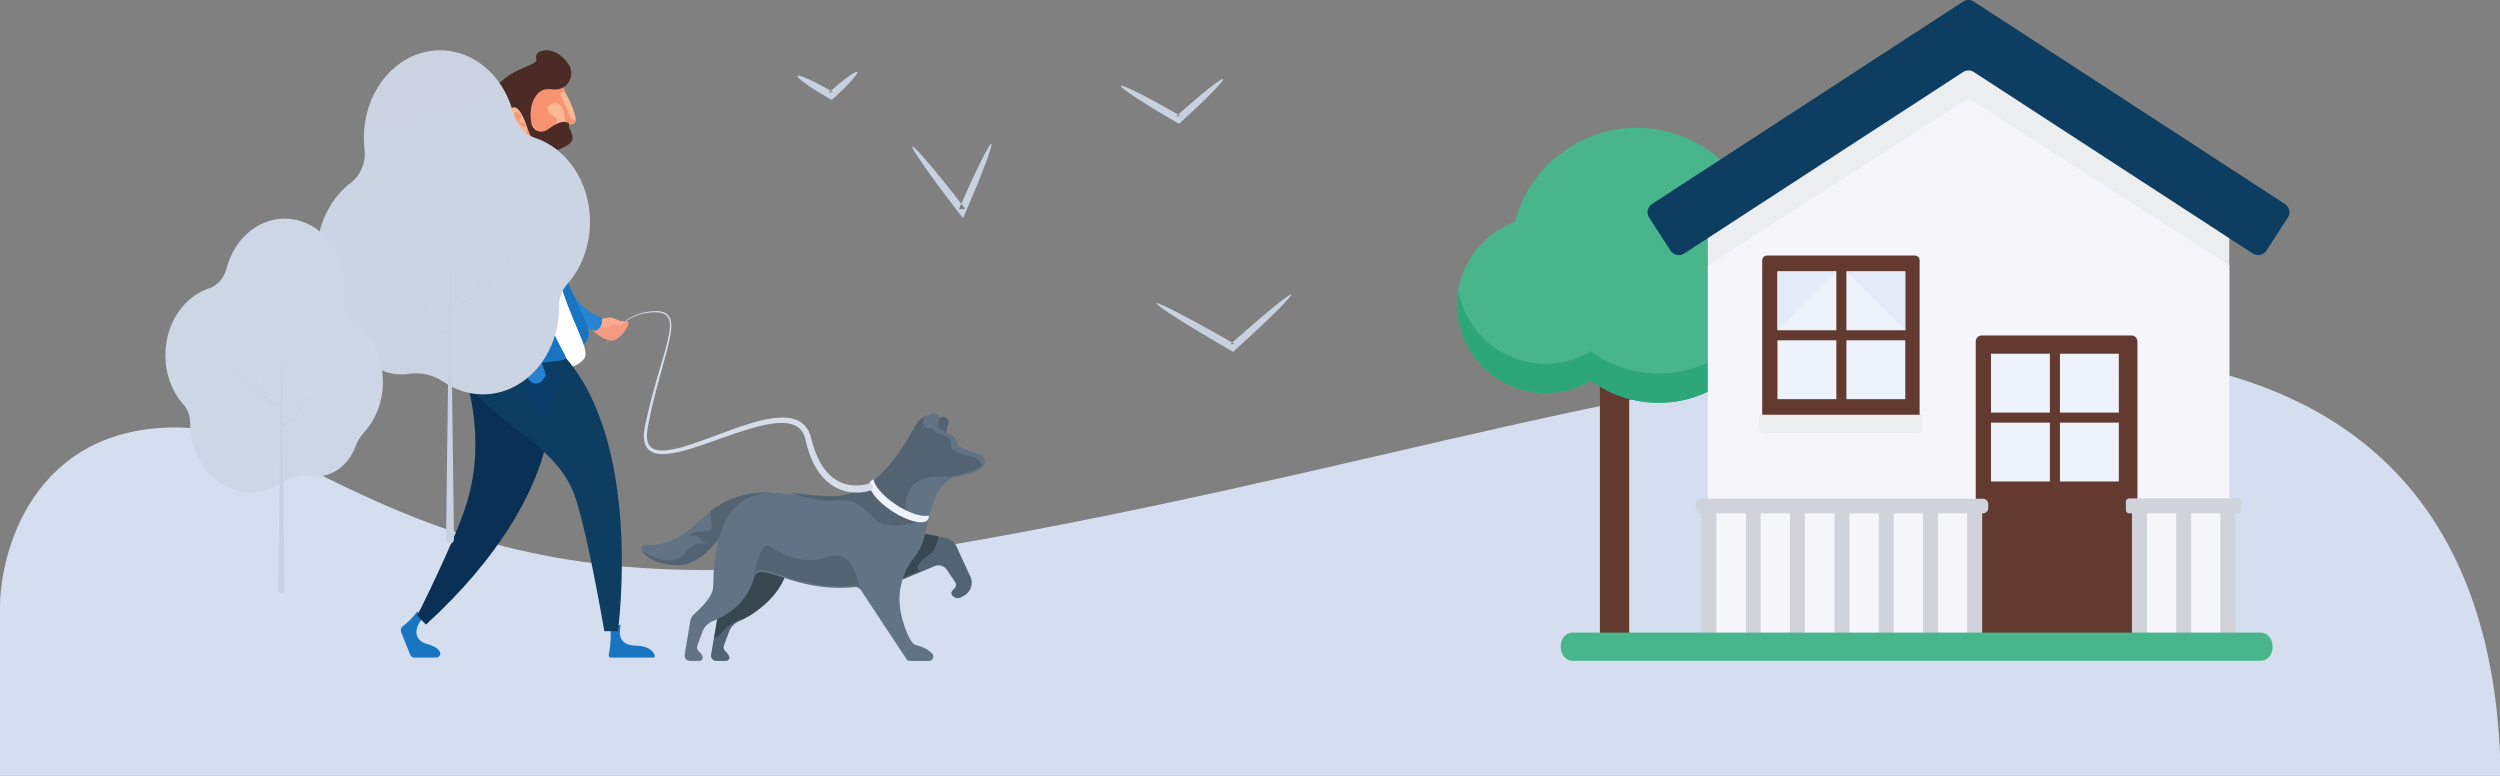 <svg width="348" height="108" viewBox="0 0 348 108" fill="none" xmlns="http://www.w3.org/2000/svg">
<rect x="0" y="0" width="348" height="108" fill="#808080" stroke="none"/>
<g clip-path="url(#clip0_7397_211025)">
<path d="M-0.001 114H347.999C349.499 77 333.498 49 284.498 49C235.498 49 190.498 66.5 125.498 77C60.498 87.5 44.498 59.5 24.498 59.5C4.498 59.5 -0.001 77 -0.001 84.5V114Z" fill="#D5DEEE"/>
<path d="M131.911 59.308L131.982 59.144C132.043 59.004 132.065 58.85 132.044 58.698C132.024 58.547 131.963 58.404 131.867 58.284C131.774 58.168 131.65 58.082 131.509 58.037C131.368 57.991 131.216 57.988 131.073 58.028C130.11 58.3 129.299 58.981 128.836 59.906L131.988 60.756C131.678 60.563 131.761 59.657 131.911 59.308Z" fill="#536372"/>
<path d="M109.077 68.872C109.077 68.872 102.969 67.069 97.674 72.235C94.1 75.724 91.351 75.999 89.942 75.81C89.724 75.783 89.51 75.886 89.398 76.073C89.285 76.26 89.296 76.494 89.424 76.67C90.022 77.484 91.264 78.464 93.853 78.66C98.425 79.006 100.853 73.418 102.26 72.054C104.961 69.438 107.994 70.499 107.994 70.499" fill="#617384"/>
<path d="M93.765 78.66C98.364 79.006 100.806 73.417 102.221 72.053C104.937 69.436 107.989 70.497 107.989 70.497L109.077 68.871C109.077 68.871 103.853 67.34 98.853 71.156C98.817 72.49 99.683 73.99 98.181 73.953C96.177 73.906 96.076 74.596 96.076 74.596C97.179 74.157 98.181 75.774 98.181 75.774C98.181 75.774 97.029 74.939 95.165 77.15C93.3 79.36 89.321 76.67 89.321 76.67C89.91 77.485 91.163 78.466 93.765 78.66ZM121.023 78.839L125.318 80.81L130.109 78.802C130.405 78.678 130.736 78.661 131.043 78.753C131.351 78.846 131.617 79.043 131.796 79.309L132.95 81.011C133.042 81.148 133.084 81.313 133.068 81.477C133.051 81.641 132.978 81.794 132.861 81.91L132.595 82.171C132.541 82.225 132.498 82.289 132.471 82.36C132.443 82.431 132.431 82.507 132.434 82.583C132.438 82.659 132.458 82.733 132.493 82.801C132.527 82.869 132.576 82.929 132.635 82.977L132.75 83.068C132.894 83.183 133.068 83.253 133.251 83.267C133.434 83.282 133.618 83.241 133.777 83.15L134.26 82.873C135.159 82.359 135.517 81.231 135.082 80.284L133.128 76.034C132.997 75.746 132.799 75.494 132.551 75.298C132.303 75.103 132.011 74.969 131.701 74.908L127.399 74.081" fill="#536372"/>
<path d="M127.501 74.081L122.281 77.833L121.943 78.97L125.437 80.513L128.552 79.256C126.912 79.918 127.953 78.008 129.202 77.326C130.071 76.851 130.495 75.467 130.673 74.667L127.501 74.081Z" fill="#384750"/>
<path d="M104.416 73.162C103.719 75.047 103.285 77.019 103.126 79.022L103.083 79.558C103.033 80.18 103.107 81.827 102.86 82.401C102.287 83.735 101.023 84.816 100.227 85.558C99.989 85.783 99.832 86.081 99.78 86.404L98.98 91.155C98.944 91.365 99.004 91.581 99.143 91.743C99.212 91.824 99.298 91.888 99.394 91.933C99.491 91.977 99.596 92 99.702 92H101.058C101.138 92 101.218 91.979 101.289 91.94C101.359 91.9 101.419 91.843 101.461 91.775C101.504 91.706 101.528 91.628 101.531 91.548C101.534 91.468 101.517 91.388 101.48 91.317C101.36 91.063 101.187 90.837 100.974 90.654C100.743 90.458 100.661 90.139 100.77 89.858L101.482 87.938C101.607 87.601 101.802 87.294 102.054 87.038C102.306 86.781 102.609 86.581 102.944 86.451C104.348 85.903 108.455 83.42 109.537 79.473" fill="#536372"/>
<path d="M109.537 79.438L107.527 76.977L105.114 76.378L103.441 76.93C103.318 77.614 103.228 78.304 103.171 78.996L103.128 79.525C103.08 80.141 103.153 81.769 102.908 82.336C102.339 83.654 101.085 84.722 100.294 85.455C100.058 85.679 99.901 85.972 99.85 86.291L99.429 88.784C99.893 88.673 100.296 88.386 100.554 87.985C101.431 86.687 103.631 86.034 103.631 86.034C105.361 85.155 108.595 82.85 109.537 79.438Z" fill="#384750"/>
<path d="M136.445 63.312L134.066 62.453C133.851 62.37 133.662 62.234 133.514 62.058C133.367 61.882 133.266 61.671 133.223 61.446C133.19 61.303 133.128 61.167 133.041 61.049C132.955 60.931 132.844 60.831 132.718 60.757L130.869 59.679C130.719 59.59 130.607 59.45 130.554 59.284C130.501 59.118 130.512 58.938 130.583 58.78L130.653 58.625C130.714 58.492 130.735 58.345 130.715 58.201C130.694 58.057 130.634 57.921 130.539 57.81C130.445 57.699 130.321 57.617 130.182 57.574C130.043 57.531 129.895 57.529 129.754 57.567C129.283 57.695 128.843 57.919 128.462 58.225C128.081 58.531 127.768 58.913 127.541 59.346C125.78 62.711 121.893 69.22 116.195 69.286C113.033 69.322 109.999 68.611 107.209 68.607C105.777 68.611 104.38 69.054 103.208 69.878C102.037 70.702 101.147 71.867 100.659 73.213C99.972 75.094 99.544 77.06 99.388 79.057L99.345 79.591C99.297 80.211 99.37 81.854 99.126 82.425C98.565 83.75 97.328 84.824 96.541 85.565C96.303 85.79 96.146 86.088 96.093 86.412L95.304 91.157C95.287 91.26 95.293 91.366 95.32 91.467C95.348 91.568 95.398 91.662 95.465 91.742C95.533 91.823 95.617 91.887 95.712 91.931C95.808 91.976 95.911 91.999 96.016 91.999H97.352C97.432 91.999 97.511 91.978 97.581 91.939C97.65 91.9 97.709 91.843 97.751 91.775C97.793 91.707 97.816 91.629 97.819 91.549C97.822 91.469 97.805 91.389 97.768 91.318C97.65 91.065 97.48 90.84 97.269 90.657C97.042 90.461 96.962 90.144 97.068 89.863L97.77 87.949C97.892 87.614 98.084 87.309 98.332 87.053C98.58 86.798 98.88 86.597 99.211 86.466C100.595 85.92 103.904 84.344 104.974 80.405C105.679 77.816 110.583 82.601 118.96 81.723C119.13 81.706 119.302 81.735 119.456 81.809C119.611 81.882 119.742 81.997 119.837 82.14L126.178 91.739C126.23 91.819 126.302 91.884 126.385 91.929C126.469 91.975 126.563 91.999 126.658 91.999H129.294C129.414 92.003 129.534 91.972 129.636 91.908C129.738 91.844 129.819 91.751 129.868 91.641C129.917 91.53 129.932 91.408 129.911 91.289C129.89 91.17 129.834 91.06 129.751 90.974C129.36 90.542 128.666 90.073 127.439 89.782C126.835 89.64 125.948 87.751 125.445 85.525C125.132 84.166 125.128 82.755 125.433 81.395C125.738 80.035 126.345 78.761 127.208 77.666C127.892 76.823 128.386 75.841 128.656 74.789C129.324 72.113 129.911 67.001 133.249 66.342C135.285 65.94 136.361 65.494 136.888 64.859C136.986 64.736 137.054 64.591 137.085 64.437C137.116 64.282 137.11 64.123 137.066 63.971C137.023 63.82 136.944 63.681 136.836 63.566C136.728 63.451 136.594 63.364 136.445 63.312Z" fill="#617384"/>
<path d="M136.646 64.754C136.578 64.468 136.429 64.207 136.215 64.006C135.764 63.537 134.111 63.34 133.186 62.968C132.26 62.596 132.384 61.906 132.344 61.362C132.304 60.818 129.981 60.176 129.854 59.757C129.728 59.337 128.703 60.053 128.502 58.843C128.318 57.725 129.622 57.562 129.824 57.542C129.741 57.537 129.657 57.546 129.576 57.567C129.109 57.691 128.671 57.91 128.292 58.211C127.913 58.511 127.6 58.887 127.372 59.314C125.618 62.616 121.747 69.003 116.075 69.069C113.981 69.092 111.944 68.792 109.997 68.586C111.211 69.003 114.059 69.879 116.075 69.673C118.699 69.406 119.66 70.039 121.613 72.116C123.567 74.192 127.875 72.537 127.875 72.537C127.875 72.537 124.969 71.697 126.523 68.371C127.512 66.253 130.143 66.233 132.391 66.375C132.603 66.287 132.824 66.221 133.049 66.177C135.043 65.79 136.11 65.359 136.646 64.754ZM115.377 77.49C111.944 78.763 108.61 77.134 107.217 76.065C105.824 74.996 104.943 80.137 104.943 80.137C105.639 77.519 110.501 82.376 118.804 81.467C118.97 81.453 119.136 81.485 119.285 81.56C119.433 81.635 119.558 81.75 119.645 81.891C119.645 81.891 118.809 76.217 115.377 77.49H115.377Z" fill="#536372"/>
<path d="M124.773 70.286C122.967 69.108 121.726 67.671 121.598 66.73C121.41 66.779 121.246 66.896 121.135 67.057C120.611 67.881 121.986 69.734 124.208 71.176C126.43 72.617 128.654 73.134 129.18 72.31C129.279 72.141 129.315 71.942 129.282 71.748C128.386 72.018 126.578 71.464 124.773 70.286Z" fill="#EEF2FA"/>
<path d="M83.808 49.511C83.871 49.264 83.948 49.021 84.039 48.783C84.29 48.108 84.613 47.462 85.004 46.857C85.604 45.906 86.397 45.093 87.333 44.469C87.911 44.091 88.543 43.799 89.206 43.605C89.944 43.391 90.709 43.287 91.477 43.298C91.895 43.303 92.307 43.409 92.675 43.609C92.866 43.724 93.028 43.881 93.148 44.068C93.204 44.165 93.253 44.265 93.296 44.369C93.332 44.474 93.362 44.582 93.386 44.691C93.463 45.133 93.471 45.583 93.41 46.027C93.359 46.477 93.284 46.925 93.185 47.368C92.985 48.264 92.745 49.172 92.489 50.095L91.707 52.92C91.187 54.839 90.688 56.831 90.285 58.876L90.209 59.26L90.189 59.356L90.173 59.446L90.141 59.646C90.119 59.776 90.099 59.905 90.089 60.03C90.079 60.154 90.059 60.278 90.059 60.404C90.017 60.893 90.097 61.385 90.293 61.836C90.4 62.038 90.551 62.214 90.734 62.351C90.93 62.481 91.147 62.575 91.375 62.63C91.867 62.727 92.372 62.741 92.869 62.672C93.899 62.526 94.913 62.284 95.899 61.95C96.897 61.631 97.88 61.274 98.855 60.914C100.806 60.191 102.726 59.45 104.647 58.881C105.595 58.59 106.564 58.369 107.545 58.221C108.514 58.087 109.51 58.046 110.477 58.317C110.966 58.452 111.418 58.693 111.803 59.023C112.173 59.352 112.467 59.76 112.662 60.216L112.792 60.547C112.828 60.657 112.856 60.769 112.887 60.879C112.945 61.08 112.995 61.28 113.047 61.481L113.125 61.78L113.213 62.06C113.273 62.247 113.323 62.431 113.391 62.612C113.898 64.069 114.625 65.294 115.501 66.118C116.242 66.835 117.179 67.316 118.194 67.497C118.846 67.611 119.512 67.611 120.163 67.497C120.384 67.462 120.602 67.408 120.815 67.337C120.897 67.308 120.986 67.3 121.073 67.316C121.159 67.331 121.24 67.37 121.307 67.426C121.374 67.483 121.425 67.557 121.454 67.64C121.484 67.723 121.491 67.812 121.475 67.898C121.46 67.985 121.422 68.066 121.365 68.133C121.308 68.2 121.235 68.252 121.152 68.281C120.882 68.371 120.606 68.439 120.325 68.482C119.561 68.605 118.781 68.595 118.021 68.452C117.475 68.348 116.947 68.169 116.451 67.92C115.869 67.627 115.337 67.245 114.873 66.788C113.874 65.822 113.107 64.452 112.592 62.898C112.522 62.698 112.47 62.497 112.408 62.297L112.318 61.992L112.245 61.691C112.194 61.491 112.149 61.29 112.093 61.09C112.067 60.997 112.045 60.903 112.017 60.811L111.917 60.543C111.773 60.193 111.554 59.878 111.276 59.622C110.98 59.362 110.631 59.172 110.253 59.063C109.464 58.826 108.551 58.834 107.635 58.951C106.689 59.082 105.755 59.283 104.838 59.552C102.947 60.082 101.026 60.791 99.059 61.485C98.074 61.832 97.079 62.179 96.063 62.487C95.04 62.816 93.989 63.05 92.923 63.183C92.369 63.251 91.809 63.225 91.263 63.107C90.977 63.034 90.706 62.911 90.464 62.742C90.225 62.558 90.03 62.324 89.893 62.056C89.666 61.53 89.577 60.956 89.634 60.386C89.677 59.852 89.763 59.322 89.889 58.802C90.325 56.751 90.856 54.758 91.403 52.844L92.228 50.037C92.496 49.118 92.755 48.218 92.959 47.334C93.063 46.9 93.144 46.461 93.2 46.018C93.265 45.596 93.265 45.167 93.2 44.745C93.185 44.643 93.146 44.545 93.123 44.451C93.085 44.358 93.042 44.268 92.995 44.18C92.891 44.017 92.751 43.88 92.586 43.779C92.243 43.59 91.859 43.487 91.467 43.478C90.714 43.45 89.962 43.532 89.234 43.723C88.578 43.905 87.952 44.183 87.377 44.547C86.443 45.153 85.647 45.948 85.04 46.881C84.638 47.478 84.304 48.118 84.041 48.788C83.949 49.024 83.871 49.266 83.808 49.511Z" fill="#D7DDE8"/>
<path d="M58.114 85.108C57.523 85.887 56.831 86.583 56.056 87.179C55.937 87.264 55.85 87.386 55.808 87.525C55.766 87.665 55.773 87.815 55.826 87.951L57.1 91.15C57.148 91.266 57.231 91.366 57.336 91.436C57.442 91.505 57.566 91.542 57.692 91.541H60.702C60.806 91.542 60.909 91.516 61 91.464C61.091 91.413 61.167 91.338 61.22 91.248C61.271 91.16 61.297 91.059 61.294 90.956C61.291 90.854 61.26 90.754 61.203 90.669C60.955 90.305 60.461 89.915 59.483 89.657C57.259 89.07 57.83 86.99 58.973 85.958" fill="#1975C2"/>
<path d="M82.429 45.938C82.429 45.938 83.697 47.218 84.99 47.422C86.283 47.627 88.219 44.71 87.195 44.686C86.172 44.662 85.067 44.665 84.56 44.868" fill="#F49A82"/>
<path d="M83.474 44.456C83.474 44.456 84.82 44.064 85.377 44.283C85.936 44.501 86.928 44.943 87.018 44.943C87.107 44.943 86.257 45.431 85.407 45.138C85.407 45.138 84.527 46.019 82.889 45.334" fill="#F9AA8F"/>
<path d="M74.975 24.459C74.975 24.459 76.984 24.82 76.928 29.91C76.872 34.999 78.814 42.796 83.776 44.187C83.776 44.187 84.076 45.622 82.847 46.054C81.859 45.724 80.894 45.328 79.959 44.87C78.565 44.17 69.106 33.513 69.106 33.513" fill="#2783CF"/>
<path d="M84.991 87.275C84.991 87.275 85.12 89.435 84.734 91.151C84.712 91.245 84.736 91.345 84.8 91.421C84.833 91.458 84.873 91.489 84.918 91.51C84.963 91.53 85.013 91.541 85.062 91.541H90.898C90.94 91.541 90.981 91.531 91.018 91.513C91.055 91.494 91.088 91.467 91.112 91.434C91.136 91.401 91.151 91.363 91.156 91.323C91.161 91.283 91.156 91.243 91.141 91.205C90.953 90.726 90.355 89.901 88.461 89.87C85.788 89.825 86.282 87.707 86.387 86.946M75.047 24.741C75.047 24.741 74.981 26.415 77.487 34.69C79.994 42.965 82.647 45.625 81.812 47.201C80.977 48.778 78.926 49.27 78.926 49.27L74.092 45.775L70.942 27.747L71.496 23.541L73.462 23.585L74.198 23.541" fill="#1975C2"/>
<path d="M75.318 24.919C75.354 24.339 75.421 23.76 75.519 23.187C75.559 22.966 75.532 22.738 75.442 22.532C75.352 22.326 75.203 22.151 75.014 22.03C73.48 21.032 69.555 19.183 66.348 23.606C66.358 23.608 70.955 19.308 75.318 24.919Z" fill="#1975C2"/>
<path d="M76.832 10.013C73.088 7.402 70.974 12.719 70.557 13.381C70.141 14.042 71.648 17.739 71.648 17.739C72.239 19.918 68.646 21.618 68.646 21.618L72.415 27.469L74.425 28.135L74.964 19.877C74.969 19.814 74.995 19.755 75.038 19.709C75.082 19.663 75.139 19.634 75.202 19.627C77.817 19.31 77.674 11.261 76.832 10.013Z" fill="#F9AA8F"/>
<path d="M67.738 21.526C67.738 21.526 70.575 20.87 70.575 19.232V14.38C70.575 14.38 69.511 7.963 77.193 10.649C77.193 10.649 79.216 13.126 79.996 15.853C80.205 16.586 80.263 17.255 79.513 17.282C79.475 17.283 79.436 17.293 79.401 17.309C79.365 17.325 79.334 17.349 79.308 17.378C79.254 17.437 79.226 17.514 79.23 17.594C79.273 18.459 79.019 20.927 74.895 21.431C74.704 21.454 74.533 21.559 74.424 21.72C74.315 21.881 74.281 22.083 74.329 22.271L73.936 24.69L67.738 21.527V21.526Z" fill="#FAB895"/>
<path d="M74.45 23.489L74.108 23.669C74.108 23.669 71.561 22.771 72.075 21.694C72.589 20.617 72.461 19.563 71.624 19.899C71.201 20.068 70.739 20.094 70.301 19.975C70.439 19.749 70.513 19.49 70.514 19.226V18.77L72.07 17.854C72.07 17.854 72.802 18.572 73.167 18.507C73.531 18.443 73.376 17.685 73.376 17.685L74.575 21.455C74.25 21.562 74.061 21.917 74.147 22.263L74.45 23.489Z" fill="url(#paint0_linear_7397_211025)"/>
<path d="M77.927 14.591C77.179 13.92 75.793 14.814 76.305 15.529C76.817 16.244 77.159 16.026 77.478 16.557C77.797 17.088 76.815 17.727 76.815 17.727L75.94 19.395L73.829 17.071L73.722 12.288L75.173 11.573L77.814 11.274C78.115 11.718 78.4 12.172 78.668 12.636C78.486 12.772 78.279 12.866 78.06 12.914C77.671 12.972 79.014 15.014 79.122 15.729C79.23 16.445 79.95 17.006 80.133 16.58C80.111 16.908 79.962 17.133 79.539 17.149C79.495 17.151 79.452 17.163 79.414 17.185C79.375 17.207 79.343 17.237 79.318 17.274L78.654 16.838C78.654 16.838 78.673 15.261 77.927 14.591Z" fill="url(#paint1_linear_7397_211025)"/>
<path d="M69.833 11.274C72.355 9.036 75.011 9.171 74.64 8.058C74.268 6.944 77.235 6.076 79.097 8.883L79.152 8.966C80.203 10.588 78.871 12.7 76.975 12.44C76.135 12.325 75.317 12.377 74.64 13.292C73.418 14.941 73.987 17.239 73.987 17.239C74.09 17.806 75.048 18.988 76.481 17.869C77.895 16.773 78.71 16.923 79.041 17.062C79.119 17.098 79.182 17.161 79.219 17.239C79.255 17.317 79.262 17.406 79.239 17.489C79.062 18.134 80.622 19.287 78.85 20.3C74.903 22.556 74.037 19.581 73.241 17.328C73.241 17.328 72.127 13.948 71.088 15.226C70.137 16.397 71.713 17.273 72.238 18.223C72.763 19.172 71.736 19.237 71.736 19.237H70.763C70.639 19.237 70.515 19.211 70.402 19.16C70.288 19.109 70.186 19.035 70.104 18.941C69.167 17.905 66.409 14.312 69.833 11.274Z" fill="#4C2B26"/>
<path d="M71.732 16.349C71.732 16.349 71.4 15.683 71.732 15.561C72.064 15.439 72.837 16.226 72.6 16.349C72.364 16.471 72.151 17.11 72.644 17.082C73.137 17.054 73.548 17.599 73.105 17.68C72.661 17.762 71.874 16.797 71.732 16.349Z" fill="url(#paint2_linear_7397_211025)"/>
<path d="M77.525 37.915C76.311 33.517 75.351 29.053 74.651 24.544C74.651 24.544 74.597 26.477 74.105 26.088C73.478 25.591 72.322 23.541 72.322 23.541L72.518 37.915L76.211 50.39C78.683 51.515 80.129 51.266 81.255 50.007C82.382 48.748 79.533 45.244 77.525 37.915Z" fill="white"/>
<path d="M72.478 34.241L73.968 41.653L78.753 48.352C78.753 48.352 75.581 44.732 76.383 41.357C76.672 40.144 77.09 36.197 75.874 36.091C74.657 35.985 74.214 35.578 75.077 31.922C75.43 30.302 75.485 28.632 75.241 26.992C75.131 26.413 75.037 25.913 74.966 25.503C74.87 25.028 74.802 24.547 74.762 24.064L74.726 24.64C74.676 25.177 74.541 26.049 74.179 25.777C73.706 25.421 72.951 24.266 72.561 23.651L72.321 23.541L72.478 34.241Z" fill="#E6EDF6"/>
<path d="M76.339 60.048C75.838 52.828 80.409 67.656 59.294 86.945L58.078 85.7C58.078 85.7 63.48 74.977 65.001 69.949C67.837 60.626 64.632 52.123 64.632 52.123C64.632 52.123 77.826 48.437 76.339 60.048V60.048Z" fill="#0A3155"/>
<path d="M86.011 87.865H84.12C84.12 87.865 81.486 72.254 79.662 68.151C76.558 61.17 68.163 58.892 64.51 52.219L77.836 48.811C89.741 60.843 86.011 87.865 86.011 87.865Z" fill="#0D3D61"/>
<path d="M74.943 50.628C73.775 50.908 72.376 51.139 71.012 51.335C67.675 51.797 64.402 52.027 64.402 52.027C56.635 38.142 61.652 23.638 66.505 22.354C70.616 21.251 73.083 25.267 73.083 25.267C73.083 25.267 71.812 37.223 78.658 49.444C79.222 50.448 77.179 50.102 74.943 50.628H74.943Z" fill="#1975C2"/>
<path d="M72.78 51.158C72.238 51.248 71.687 51.333 71.138 51.411C70.734 51.467 70.329 51.52 69.924 51.567C68.507 48.917 64.678 42.042 62.911 41.757C60.767 41.412 62.008 46.592 62.065 46.827C57.87 34.716 62.288 23.475 66.582 22.352C67.126 22.205 67.69 22.143 68.254 22.167L69.93 22.677C69.426 22.53 67.49 22.019 67.948 22.919C68.471 23.951 69.406 24.356 67.879 24.524C66.353 24.693 67.069 38.548 67.879 41.244C68.574 43.567 71.898 49.586 72.78 51.158Z" fill="#1975C2"/>
<path d="M64.05 29.495C64.05 29.495 63.968 43.058 74.76 53.865L75.996 52.059C75.996 52.059 72.323 44.292 72.323 29.493C72.327 24.562 64.05 21.207 64.05 29.495H64.05Z" fill="#2783CF"/>
<path d="M73.48 25.379C73.516 24.798 73.583 24.22 73.682 23.647C73.721 23.425 73.694 23.198 73.604 22.992C73.514 22.786 73.365 22.611 73.176 22.49C71.642 21.491 67.716 19.643 64.511 24.066C64.518 24.068 69.119 19.767 73.48 25.379Z" fill="#1975C2"/>
<path d="M76.641 51.108C76.595 51.248 74.354 53.466 72.322 53.466C72.322 53.466 76.906 59.741 76.229 57.526C76.189 57.395 78.295 53.033 78.295 53.033L76.641 51.108Z" fill="#0B3D6B"/>
<path d="M75.996 52.229C75.996 52.229 75.84 51.897 75.596 51.236C75.227 51.575 74.687 52.001 74.328 51.961C73.727 51.895 69.272 45.409 70.029 41.837C70.786 38.264 68.027 40.117 66.094 31.579C64.469 24.39 67.31 24.376 68.249 24.549C66.161 24.093 64.05 25.318 64.05 29.523C64.05 29.523 63.972 42.355 73.808 53.049C73.919 53.171 74.056 53.266 74.209 53.327C74.362 53.388 74.527 53.414 74.691 53.402C74.856 53.39 75.015 53.342 75.158 53.26C75.301 53.177 75.423 53.064 75.516 52.928L75.996 52.229Z" fill="#2783CF"/>
<path d="M224.744 91.68C223.598 91.68 222.706 90.746 222.706 89.643V43.129C222.706 41.984 223.64 41.092 224.744 41.092C225.891 41.092 226.783 42.026 226.783 43.129V89.643C226.783 90.746 225.848 91.68 224.744 91.68Z" fill="#633A30"/>
<path d="M227.803 17.792C219.692 17.792 212.855 23.352 210.901 30.863C206.188 32.603 202.833 37.102 202.833 42.407C202.833 49.197 208.354 54.714 215.148 54.714C217.484 54.714 219.65 54.078 221.476 52.974C224.108 54.926 227.378 56.072 230.903 56.072C239.609 56.072 246.658 49.027 246.658 40.327C246.658 37.993 246.148 35.786 245.214 33.792C244.492 24.837 236.976 17.792 227.803 17.792Z" fill="#48B58D"/>
<path d="M221.476 48.902C219.607 50.005 217.441 50.642 215.148 50.642C209.033 50.642 203.98 46.186 203.003 40.372C202.876 41.051 202.833 41.73 202.833 42.408C202.833 49.199 208.354 54.716 215.148 54.716C217.484 54.716 219.65 54.079 221.476 52.976C224.108 54.928 227.378 56.074 230.903 56.074C239.609 56.074 246.658 49.029 246.658 40.329C246.658 39.65 246.615 38.971 246.53 38.292C245.511 46.058 238.886 52 230.903 52C227.378 52 224.108 50.855 221.476 48.902Z" fill="#2DA679"/>
<path d="M310.315 31.459L274.006 8.202L237.74 31.459V91.68H310.315V31.459Z" fill="#ECEDEE"/>
<path d="M237.74 36.934V91.68H310.315V36.934L274.006 13.676L237.74 36.934Z" fill="#F5F5FA"/>
<path d="M281.549 4.637L274.754 0.223C274.287 -0.074 273.735 -0.074 273.268 0.223L266.473 4.637L229.953 28.402C229.802 28.502 229.672 28.631 229.571 28.781C229.469 28.931 229.399 29.1 229.364 29.278C229.328 29.455 229.328 29.638 229.364 29.816C229.399 29.993 229.469 30.162 229.571 30.312L232.543 34.895C232.643 35.047 232.772 35.176 232.922 35.277C233.072 35.379 233.241 35.449 233.419 35.484C233.597 35.52 233.78 35.52 233.957 35.484C234.135 35.449 234.304 35.379 234.454 35.277L273.268 10.026C273.735 9.729 274.287 9.729 274.754 10.026L313.568 35.277C313.718 35.379 313.887 35.449 314.065 35.484C314.243 35.52 314.426 35.52 314.603 35.484C314.781 35.449 314.95 35.379 315.1 35.278C315.25 35.177 315.379 35.047 315.479 34.896L318.452 30.312C318.553 30.162 318.623 29.993 318.659 29.816C318.695 29.638 318.695 29.455 318.659 29.278C318.624 29.1 318.553 28.931 318.452 28.781C318.351 28.631 318.221 28.502 318.069 28.402L281.549 4.637Z" fill="#0D3D61"/>
<path d="M245.978 60.231C245.889 60.232 245.8 60.215 245.717 60.182C245.634 60.148 245.559 60.098 245.495 60.035C245.432 59.971 245.382 59.896 245.348 59.813C245.314 59.73 245.298 59.642 245.299 59.552V36.253C245.299 35.871 245.596 35.574 245.978 35.574H266.532C266.914 35.574 267.211 35.871 267.211 36.253V59.51C267.211 59.892 266.914 60.189 266.532 60.189H245.978V60.231Z" fill="#633A30"/>
<path d="M257.019 55.563H265.215V47.372H257.019V55.563ZM247.422 55.563H255.618V47.372H247.422V55.563ZM257.019 45.972H265.215V37.781H257.019V45.972ZM247.422 45.972H255.618V37.781H247.422V45.972Z" fill="#EEF2FA"/>
<path d="M247.422 45.972L255.618 37.781H247.422V45.972ZM265.215 45.972V37.781H257.019L265.215 45.972Z" fill="#E3EBF8"/>
<path d="M266.914 60.273H245.596C245.214 60.273 244.874 59.977 244.874 59.637V57.727H267.636V59.637C267.636 59.977 267.296 60.273 266.914 60.273Z" fill="#ECEDEE"/>
<path d="M275.873 46.693H296.682C296.907 46.694 297.123 46.783 297.282 46.942C297.441 47.101 297.531 47.317 297.531 47.542V90.83H275.024V47.542C275.025 47.317 275.115 47.102 275.274 46.943C275.433 46.783 275.649 46.694 275.874 46.693L275.873 46.693Z" fill="#633A30"/>
<path d="M286.744 67.023H294.94V58.832H286.744V67.023ZM277.146 67.023H285.342V58.832H277.146V67.023ZM286.744 57.432H294.94V49.241H286.744V57.432ZM277.146 57.432H285.342V49.241H277.146V57.432Z" fill="#EEF2FA"/>
<path d="M298.849 71.46V88.18H302.926V71.46H298.85H298.849ZM296.768 71.46H296.386C296.263 71.459 296.144 71.409 296.057 71.322C295.969 71.234 295.92 71.116 295.919 70.993V69.847C295.919 69.592 296.132 69.38 296.386 69.38H311.546C311.801 69.38 312.014 69.592 312.014 69.847V70.993C312.014 71.247 311.801 71.46 311.547 71.46H311.164V91.406C311.164 91.703 310.909 91.957 310.612 91.957H309.636C309.564 91.957 309.494 91.943 309.429 91.915H304.662C304.596 91.943 304.526 91.957 304.455 91.957H303.478C303.407 91.957 303.336 91.943 303.271 91.915H298.504C298.439 91.943 298.368 91.957 298.297 91.957H297.32C297.249 91.957 297.179 91.943 297.113 91.915H296.768V71.46ZM305.007 71.46V88.18H309.083V71.46H305.007ZM273.837 71.46H269.76V88.18H273.837V71.46ZM275.918 71.46V91.915H269.415C269.35 91.943 269.279 91.957 269.208 91.957H268.231C268.16 91.957 268.09 91.943 268.024 91.915H263.257C263.192 91.943 263.122 91.957 263.05 91.957H262.074C262.003 91.957 261.932 91.943 261.867 91.915H257.1C257.034 91.943 256.964 91.957 256.893 91.957H255.916C255.845 91.957 255.775 91.943 255.709 91.915H250.9C250.835 91.943 250.764 91.957 250.693 91.957H249.716C249.645 91.957 249.575 91.943 249.509 91.915H244.742C244.677 91.943 244.606 91.957 244.535 91.957H243.601C243.53 91.957 243.46 91.943 243.394 91.915H238.666C238.581 91.969 238.482 92 238.378 92H237.444C237.339 92 237.24 91.969 237.155 91.915H236.891V71.46H236.764C236.382 71.46 236.042 71.12 236.042 70.738V70.144C236.042 69.762 236.382 69.422 236.764 69.422H276.045C276.427 69.422 276.767 69.762 276.767 70.144V70.738C276.767 71.12 276.427 71.46 276.045 71.46H275.918ZM267.679 71.46H263.603V88.18H267.679V71.46ZM261.522 71.46H257.445V88.18H261.522V71.46ZM255.364 71.46H251.245V88.18H255.364L255.364 71.46ZM249.164 71.46H245.087V88.18H249.164V71.46ZM243.049 71.46H238.93V88.18H243.049V71.46Z" fill="#D0D4DA"/>
<path d="M218.916 91.988C218.024 91.988 217.26 91.158 217.26 90.109V89.935C217.26 88.886 217.982 88.056 218.916 88.056H314.677C315.568 88.056 316.333 88.886 316.333 89.935V90.109C316.333 91.158 315.611 91.988 314.677 91.988H218.916Z" fill="#48B58D"/>
<g style="mix-blend-mode:multiply">
<path d="M74.43 19.173C72.973 18.681 71.838 17.368 71.422 15.694C69.976 10.116 65.284 6.495 60.231 7.057C55.178 7.621 51.182 12.209 50.7 18.001C50.625 18.915 50.64 19.836 50.743 20.746C50.948 22.585 50.222 24.396 48.872 25.416C46.182 27.44 44.441 30.753 44.136 34.422C43.832 38.091 44.998 41.721 47.305 44.289C47.977 45.007 48.516 45.871 48.891 46.832C50.205 50.419 53.449 52.558 56.815 52.055C58.52 51.769 60.259 52.156 61.747 53.153C65.022 55.416 69.106 55.483 72.436 53.328C75.766 51.174 77.826 47.131 77.827 42.748V42.642C77.819 41.483 78.225 40.371 78.95 39.564C80.992 37.274 82.138 34.135 82.127 30.861C82.127 25.432 78.985 20.661 74.43 19.173Z" fill="url(#paint3_linear_7397_211025)"/>
<path d="M70.75 35.615C70.645 35.994 70.557 36.392 70.44 36.762C70.197 37.507 69.753 38.146 69.172 38.59C68.874 38.797 68.565 38.982 68.246 39.143L66.636 40.03C66.684 39.911 66.732 39.797 66.769 39.673C66.877 39.285 66.954 38.896 67.05 38.508L67.594 36.181L66.986 38.467C66.881 38.846 66.793 39.244 66.676 39.614C66.62 39.78 66.554 39.942 66.479 40.098L66.334 40.176C66.267 40.216 66.242 40.311 66.278 40.386L66.302 40.418C66.257 40.491 66.221 40.564 66.173 40.633C65.964 40.936 65.708 41.205 65.416 41.429C65.118 41.635 64.808 41.819 64.49 41.981L62.779 42.927L62.638 32.06L62.456 46.263L61.511 45.711C61.105 45.499 60.744 45.214 60.444 44.87C60.135 44.505 59.897 44.087 59.743 43.635C59.654 43.402 59.622 43.178 59.542 42.909C59.462 42.666 59.324 42.446 59.139 42.269C58.962 42.108 58.745 41.996 58.511 41.945C58.298 41.881 58.068 41.835 57.867 41.753C57.452 41.58 57.125 41.207 56.977 40.734C56.748 39.76 56.546 38.764 56.333 37.786C56.526 38.777 56.703 39.769 56.912 40.761C57.059 41.265 57.395 41.668 57.831 41.862C58.052 41.954 58.261 42.004 58.479 42.077C58.689 42.128 58.885 42.236 59.051 42.392C59.212 42.547 59.336 42.747 59.409 42.973C59.473 43.188 59.51 43.467 59.594 43.704C59.747 44.188 59.988 44.639 60.307 45.034C60.615 45.404 60.989 45.714 61.41 45.948L62.452 46.583L62.09 75.036C62.09 75.382 62.337 75.662 62.642 75.662C62.947 75.662 63.193 75.382 63.193 75.036L62.791 43.247L64.586 42.173C64.91 41.993 65.22 41.792 65.516 41.57C65.816 41.325 66.075 41.035 66.285 40.711C66.342 40.628 66.382 40.532 66.43 40.445H66.466L68.343 39.322C68.666 39.142 68.977 38.94 69.273 38.718C69.863 38.238 70.306 37.561 70.541 36.781C70.65 36.392 70.726 36.003 70.823 35.615L71.366 33.289L70.75 35.615Z" fill="url(#paint4_linear_7397_211025)"/>
<path d="M29.149 40.12C30.307 39.725 31.209 38.681 31.541 37.349C32.694 32.909 36.432 30.028 40.455 30.478C44.478 30.928 47.658 34.583 48.041 39.194C48.1 39.921 48.088 40.652 48.006 41.377C47.844 42.842 48.424 44.285 49.501 45.096C51.636 46.706 53.02 49.337 53.264 52.253C53.508 55.168 52.586 58.053 50.758 60.098C50.211 60.686 49.782 61.373 49.491 62.121C48.451 64.982 45.866 66.687 43.186 66.28C41.828 66.052 40.442 66.36 39.258 67.155C36.65 68.957 33.398 69.011 30.746 67.296C28.094 65.58 26.453 62.361 26.452 58.87V58.785C26.458 57.862 26.134 56.976 25.555 56.334C23.931 54.518 23.016 52.028 23.018 49.427C23.018 45.103 25.521 41.304 29.149 40.12Z" fill="url(#paint5_linear_7397_211025)"/>
<path d="M32.704 50.661C32.789 50.967 32.859 51.278 32.953 51.572C33.145 52.161 33.494 52.668 33.95 53.022C34.186 53.186 34.432 53.334 34.688 53.464L35.959 54.167C35.924 54.076 35.879 53.98 35.854 53.883C35.765 53.572 35.705 53.266 35.63 52.954L35.197 51.102L35.695 52.937C35.779 53.243 35.849 53.555 35.944 53.849C35.989 53.982 36.043 54.111 36.103 54.234L36.218 54.297C36.245 54.313 36.264 54.34 36.272 54.371C36.28 54.403 36.277 54.437 36.263 54.467C36.298 54.523 36.328 54.586 36.363 54.637C36.529 54.879 36.733 55.093 36.966 55.271C37.203 55.436 37.45 55.584 37.704 55.713L39.059 56.466L39.169 47.806L39.314 59.134L40.066 58.692C40.388 58.524 40.676 58.297 40.914 58.023C41.16 57.733 41.349 57.399 41.472 57.038C41.542 56.851 41.567 56.67 41.632 56.472C41.7 56.272 41.814 56.097 41.961 55.962C42.106 55.831 42.277 55.742 42.459 55.701C42.629 55.651 42.813 55.611 42.958 55.548C43.288 55.411 43.547 55.114 43.666 54.739C43.845 53.962 44.01 53.17 44.164 52.388C44.01 53.181 43.87 53.968 43.7 54.761C43.585 55.162 43.318 55.483 42.973 55.639C42.798 55.713 42.629 55.752 42.474 55.809C42.304 55.851 42.147 55.937 42.02 56.058C41.89 56.188 41.792 56.347 41.736 56.523C41.686 56.693 41.657 56.914 41.592 57.089C41.47 57.474 41.277 57.834 41.023 58.148C40.779 58.444 40.481 58.691 40.146 58.879L39.309 59.4L39.598 82.056C39.598 82.234 39.515 82.398 39.379 82.487C39.314 82.531 39.238 82.554 39.16 82.554C39.081 82.554 39.005 82.531 38.94 82.487C38.804 82.398 38.721 82.234 38.721 82.056L39.044 56.715L37.614 55.86C37.356 55.717 37.108 55.556 36.871 55.379C36.633 55.184 36.426 54.952 36.258 54.693C36.213 54.625 36.178 54.551 36.144 54.483H36.114L34.618 53.589C34.36 53.446 34.112 53.285 33.876 53.108C33.41 52.722 33.062 52.182 32.879 51.561C32.789 51.25 32.729 50.944 32.654 50.632L32.221 48.78L32.704 50.661Z" fill="url(#paint6_linear_7397_211025)"/>
</g>
<path fill-rule="evenodd" clip-rule="evenodd" d="M179.727 41.01C179.914 41.217 176.466 44.624 171.935 48.723L171.655 48.976L171.327 48.787C171.153 48.688 170.966 48.58 170.779 48.472C165.236 45.274 160.86 42.481 161.003 42.232C161.148 41.982 165.756 44.372 171.299 47.57C171.487 47.678 171.673 47.786 171.846 47.886L171.239 47.95C175.79 43.874 179.541 40.804 179.727 41.01ZM119.329 10.022C119.515 10.229 118.067 11.837 116.058 13.665L115.781 13.918L115.451 13.729C115.374 13.684 115.291 13.637 115.207 13.589C112.744 12.168 110.863 10.814 111.008 10.565C111.151 10.316 113.265 11.266 115.727 12.687C115.81 12.735 115.893 12.784 115.971 12.828L115.363 12.892C117.392 11.086 119.143 9.816 119.329 10.022ZM170.252 11.013C170.438 11.219 167.851 13.853 164.405 16.974L164.126 17.227L163.798 17.037C163.665 16.961 163.523 16.88 163.381 16.798C159.163 14.365 155.861 12.191 156.005 11.942C156.149 11.693 159.684 13.462 163.901 15.896C164.044 15.978 164.186 16.06 164.317 16.137L163.71 16.2C167.176 13.102 170.065 10.806 170.252 11.013ZM138.003 20.002C138.259 20.113 136.666 24.346 134.409 29.571L134.061 30.379L133.522 29.682C133.413 29.543 133.298 29.395 133.182 29.244C129.547 24.54 126.785 20.585 127.013 20.409C127.24 20.233 130.371 23.903 134.006 28.607C134.122 28.758 134.237 28.907 134.344 29.046L133.456 29.156C135.738 23.942 137.748 19.891 138.003 20.002Z" fill="url(#paint7_linear_7397_211025)"/>
</g>
<defs>
<linearGradient id="paint0_linear_7397_211025" x1="-318.196" y1="365.46" x2="188.683" y2="322.769" gradientUnits="userSpaceOnUse">
<stop stop-color="#FAB895"/>
<stop offset="1" stop-color="#F78E6B"/>
</linearGradient>
<linearGradient id="paint1_linear_7397_211025" x1="-502.577" y1="994.228" x2="184.056" y2="-84.903" gradientUnits="userSpaceOnUse">
<stop stop-color="#FAB895"/>
<stop offset="1" stop-color="#F78E6B"/>
</linearGradient>
<linearGradient id="paint2_linear_7397_211025" x1="-204.446" y1="194.189" x2="207.605" y2="95.604" gradientUnits="userSpaceOnUse">
<stop stop-color="#FAB895"/>
<stop offset="1" stop-color="#F78E6B"/>
</linearGradient>
<linearGradient id="paint3_linear_7397_211025" x1="2964.89" y1="8787.66" x2="-135.058" y2="-647.983" gradientUnits="userSpaceOnUse">
<stop stop-color="#DEE6F5"/>
<stop offset="0.415" stop-color="#DEE6F5"/>
<stop offset="1" stop-color="#C8D1E0"/>
</linearGradient>
<linearGradient id="paint4_linear_7397_211025" x1="807.998" y1="5932.4" x2="807.998" y2="2212.19" gradientUnits="userSpaceOnUse">
<stop stop-color="#DEE6F5"/>
<stop offset="0.415" stop-color="#DEE6F5"/>
<stop offset="1" stop-color="#C8D1E0"/>
</linearGradient>
<linearGradient id="paint5_linear_7397_211025" x1="-2292.84" y1="7117.52" x2="2854.73" y2="952.852" gradientUnits="userSpaceOnUse">
<stop stop-color="#DEE6F5"/>
<stop offset="0.415" stop-color="#DEE6F5"/>
<stop offset="1" stop-color="#C8D1E0"/>
</linearGradient>
<linearGradient id="paint6_linear_7397_211025" x1="629.403" y1="4545.79" x2="629.403" y2="2336.81" gradientUnits="userSpaceOnUse">
<stop stop-color="#DEE6F5"/>
<stop offset="0.415" stop-color="#DEE6F5"/>
<stop offset="1" stop-color="#C8D1E0"/>
</linearGradient>
<linearGradient id="paint7_linear_7397_211025" x1="3547.73" y1="18220.9" x2="3547.73" y2="-171.707" gradientUnits="userSpaceOnUse">
<stop stop-color="#DEE6F5"/>
<stop offset="0.415" stop-color="#DEE6F5"/>
<stop offset="1" stop-color="#C8D1E0"/>
</linearGradient>
<clipPath id="clip0_7397_211025">
<rect width="348" height="108" fill="white"/>
</clipPath>
</defs>
</svg>
